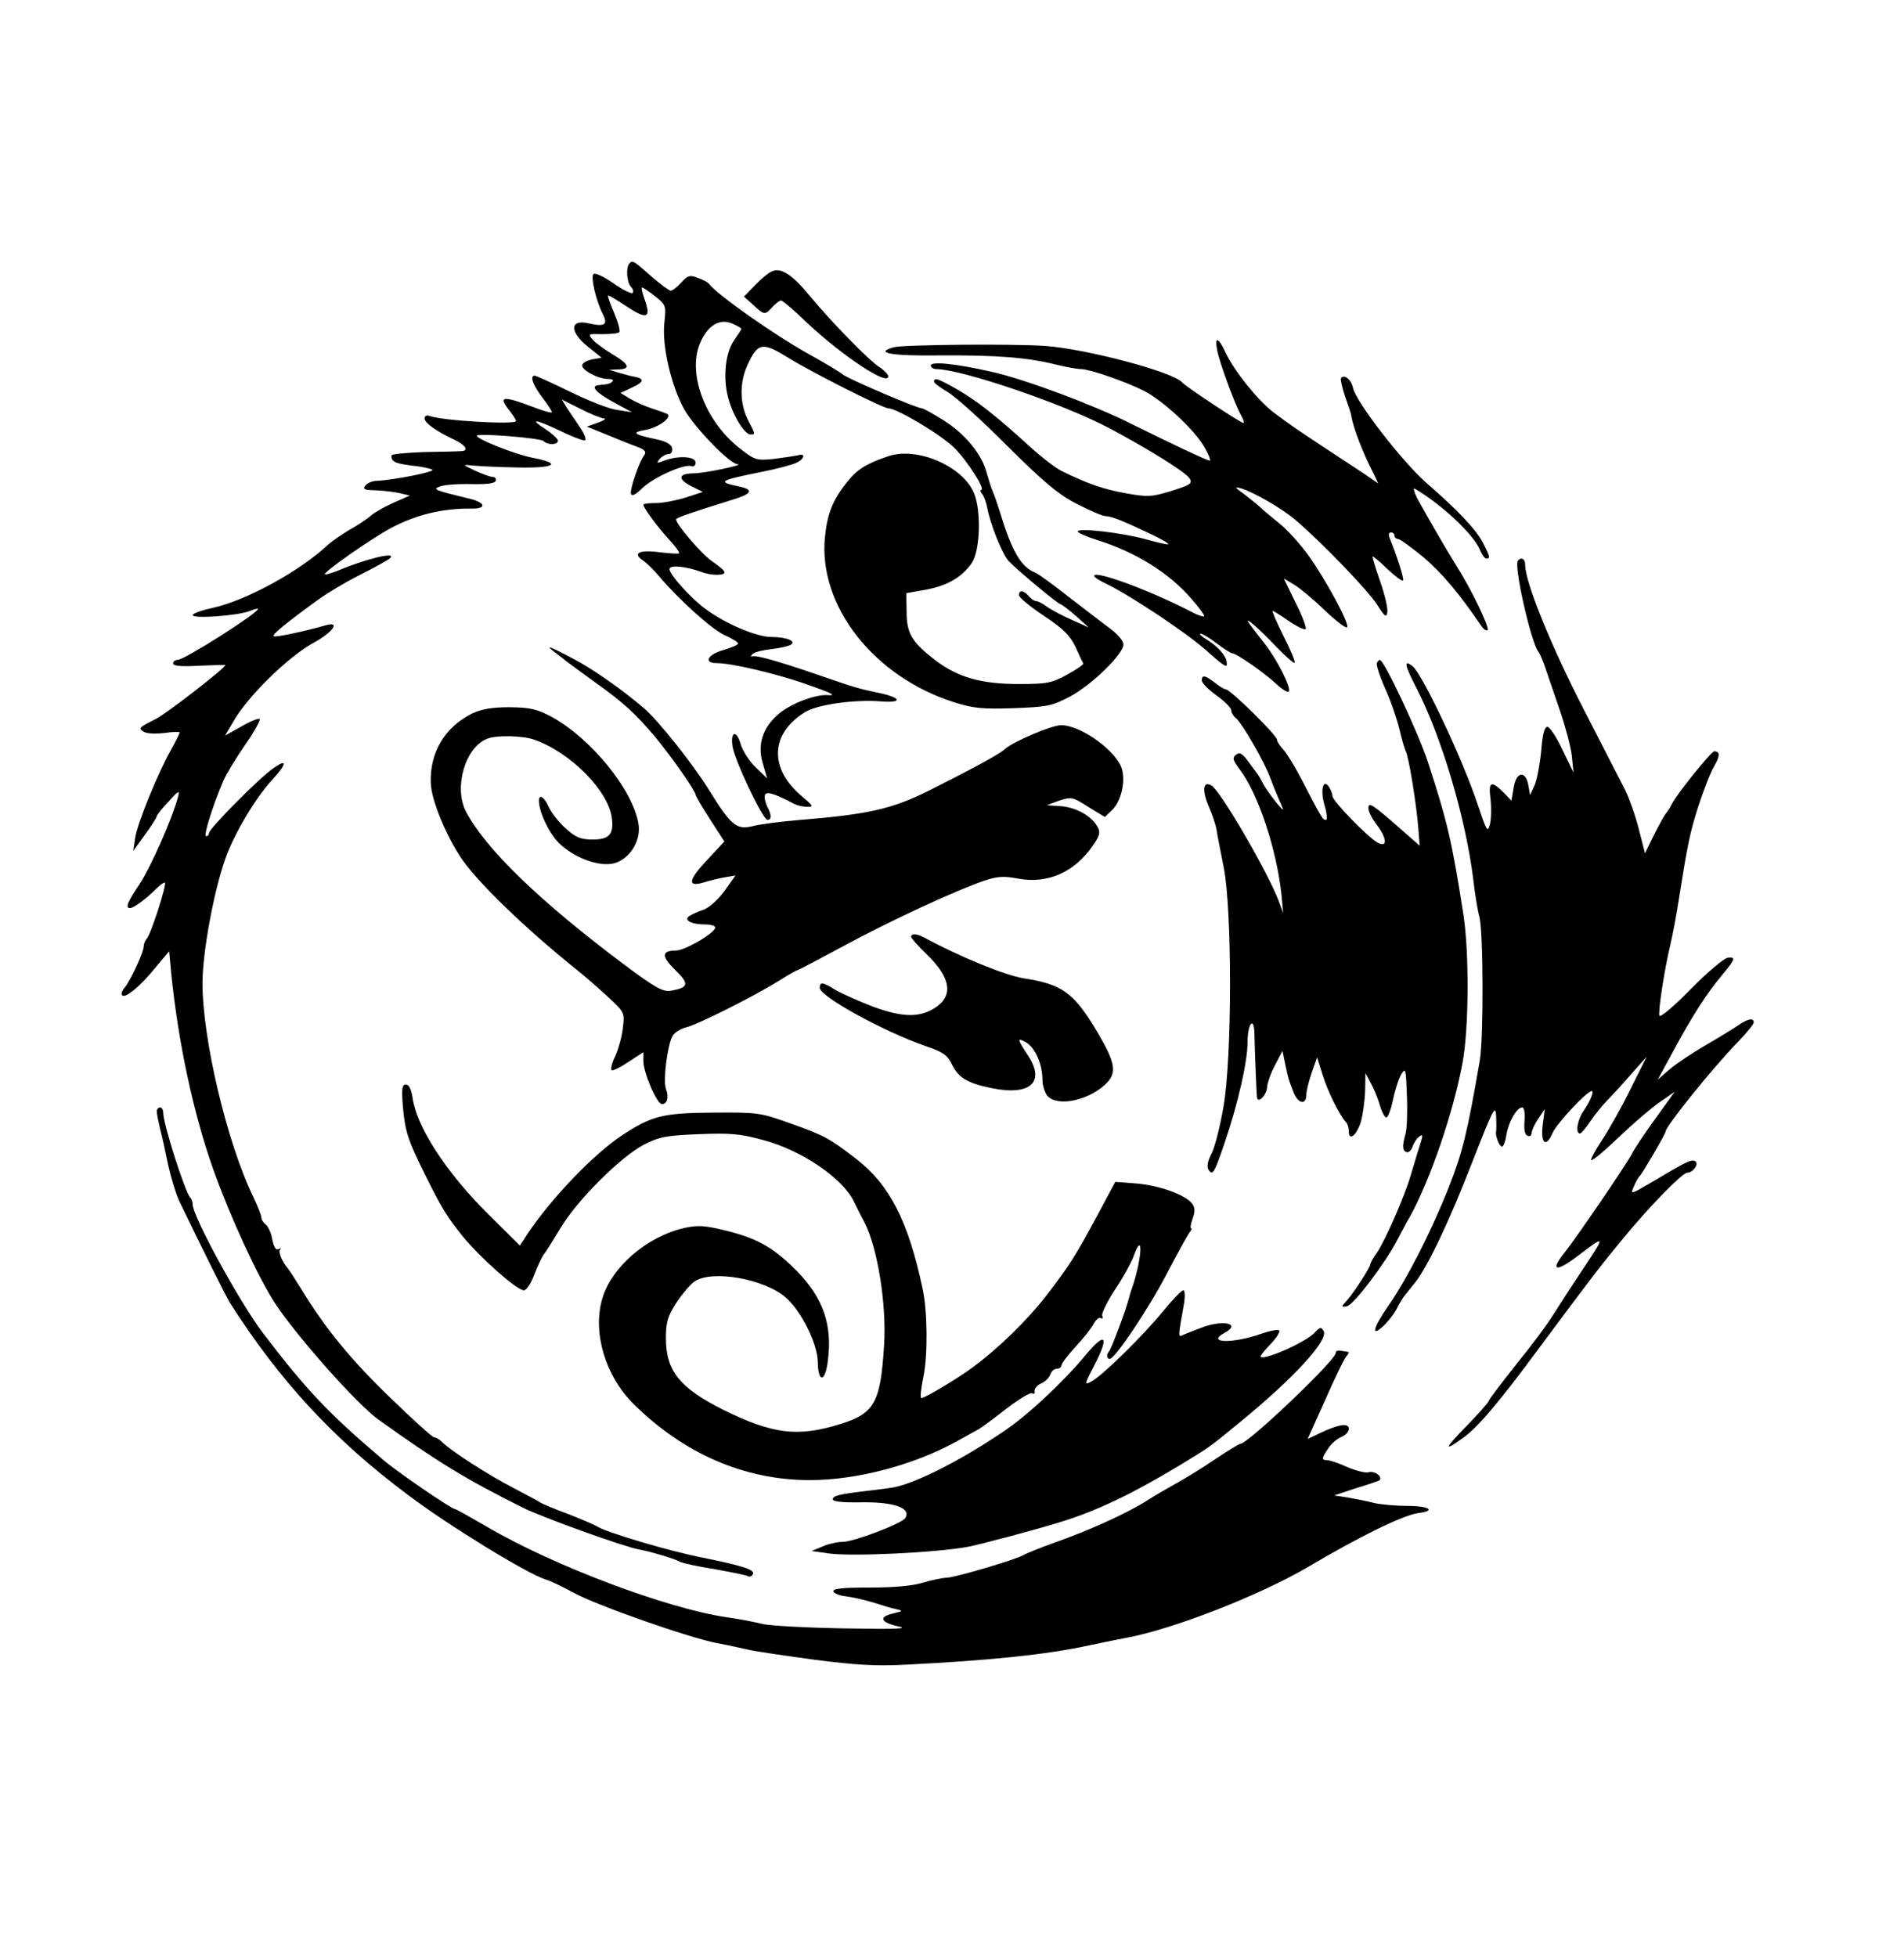 <?xml version="1.0" standalone="no"?>
<!DOCTYPE svg PUBLIC "-//W3C//DTD SVG 20010904//EN"
 "http://www.w3.org/TR/2001/REC-SVG-20010904/DTD/svg10.dtd">
<svg version="1.0" xmlns="http://www.w3.org/2000/svg"
 width="583pt" height="599pt" viewBox="0 0 583 599"
 preserveAspectRatio="xMidYMid meet">

<g transform="translate(0,599) scale(0.1,-0.1)"
fill="#000000" stroke="none">
<path d="M1927 5183 c-11 -11 -8 -58 5 -71 6 -6 9 -15 5 -19 -4 -3 -31 10 -59
30 -29 20 -56 33 -61 28 -9 -9 8 -82 29 -123 16 -32 6 -39 -43 -28 -59 14 -60
-26 -2 -72 l41 -33 -28 -5 c-15 -3 -29 -10 -31 -17 -5 -14 47 -43 78 -43 12 0
19 -3 15 -7 -8 -8 -13 -9 -42 -12 -28 -2 -10 -23 46 -53 l55 -30 -45 7 c-25 3
-90 29 -145 56 -55 27 -104 49 -108 49 -15 0 -6 -28 23 -66 16 -21 30 -42 30
-46 0 -3 -24 3 -52 14 -100 38 -114 36 -78 -9 11 -14 20 -28 20 -32 0 -12
-228 1 -266 16 -8 3 -14 -1 -14 -8 0 -14 39 -41 91 -65 34 -16 46 -34 22 -35
-10 -1 -62 -2 -116 -3 -53 -2 -97 -6 -98 -10 -2 -19 11 -25 60 -31 30 -3 59
-9 65 -13 10 -6 -120 -32 -171 -34 -13 0 -28 -7 -34 -14 -9 -12 -4 -14 32 -15
24 -1 58 -5 74 -9 l30 -7 -50 -22 c-27 -12 -59 -30 -70 -40 -11 -10 -40 -29
-65 -43 -25 -15 -54 -35 -65 -45 -86 -81 -250 -171 -354 -194 -33 -7 -61 -17
-61 -22 0 -12 136 -2 173 12 15 6 27 9 27 7 0 -13 -225 -156 -246 -156 -8 0
-14 -5 -14 -11 0 -8 26 -10 80 -7 44 2 80 3 80 2 0 -9 -182 -150 -213 -165
-53 -27 -54 -28 -37 -39 8 -6 36 -7 63 -4 26 4 47 4 47 2 0 -3 -11 -26 -25
-51 -42 -74 -105 -229 -111 -272 l-6 -40 36 50 c20 27 36 53 36 56 0 4 16 24
36 45 31 35 35 36 29 14 -18 -67 -82 -211 -116 -264 -39 -58 -46 -76 -31 -76
11 0 48 27 78 57 14 14 27 23 29 21 6 -6 -44 -161 -56 -172 -5 -6 -9 -16 -9
-23 0 -18 -40 -104 -58 -126 -8 -9 -12 -20 -8 -24 10 -10 56 28 102 85 l42 50
6 -66 c22 -215 68 -430 129 -602 51 -143 135 -326 188 -408 65 -100 252 -311
318 -358 183 -131 267 -182 441 -269 60 -30 310 -120 355 -128 34 -6 109 -28
127 -38 10 -5 58 -15 108 -23 50 -9 95 -18 100 -21 5 -3 11 -1 15 5 9 14 -28
26 -151 51 -104 20 -305 80 -327 97 -7 4 -46 21 -87 37 -41 15 -79 31 -85 35
-5 4 -44 24 -85 46 -72 37 -191 113 -218 141 -7 7 -18 13 -23 13 -5 0 -66 55
-136 123 -119 115 -197 210 -270 330 -18 29 -36 57 -41 63 -19 22 -31 52 -24
59 4 5 2 5 -5 1 -8 -4 -14 5 -19 28 -3 20 -12 40 -20 47 -8 6 -14 16 -14 23 0
6 -11 33 -24 61 -81 166 -156 484 -156 655 0 94 35 285 71 384 27 75 90 181
140 236 48 52 50 69 7 39 -44 -30 -198 -186 -198 -199 0 -5 -4 -10 -9 -10 -9
0 20 93 53 170 8 19 38 68 66 109 28 40 48 76 45 80 -3 3 -29 -7 -56 -23 l-50
-28 32 54 c46 74 163 188 237 229 61 33 86 68 40 55 -62 -18 -151 -37 -159
-34 -9 3 28 34 128 107 28 21 89 58 135 81 46 23 87 46 92 51 24 22 -75 -2
-162 -39 -19 -7 -35 -12 -37 -10 -6 6 143 110 203 142 78 41 158 60 245 59 47
-1 45 18 -4 30 -111 27 -116 29 -91 38 13 5 55 8 95 7 47 -1 72 2 75 10 2 7
-2 12 -10 12 -7 0 -31 9 -53 19 -40 19 -40 19 -8 16 17 -2 78 -5 134 -6 119
-3 143 12 48 30 -55 11 -169 57 -169 67 0 9 195 -7 204 -16 14 -14 48 -12 44
3 -3 6 -19 21 -36 32 -53 34 -35 33 39 -2 39 -19 75 -33 80 -31 5 2 -1 19 -14
38 -13 19 -31 47 -41 61 l-16 26 56 -28 c31 -16 64 -29 73 -30 9 0 1 -6 -18
-13 l-34 -12 69 -28 c38 -16 80 -32 93 -37 16 -7 20 -13 14 -22 -16 -20 -45
-106 -41 -119 3 -8 15 -2 34 17 32 32 129 76 151 68 7 -3 13 2 13 11 0 19 -53
22 -96 6 -24 -9 -25 -9 -14 5 7 8 19 15 27 15 8 0 13 7 11 18 -2 11 -17 20
-43 26 -76 16 -84 22 -38 30 39 7 83 39 66 49 -4 2 -26 10 -48 17 -22 7 -52
21 -67 30 l-28 17 36 17 c37 17 38 27 6 33 -9 1 -30 7 -47 12 l-30 9 28 1 c39
1 34 16 -17 46 -23 14 -51 34 -60 44 -17 19 -16 19 28 18 25 0 48 2 52 6 4 3
-3 29 -15 58 -12 28 -21 52 -19 54 2 2 26 -13 55 -32 63 -42 77 -37 58 17 -8
22 -12 40 -9 40 3 0 21 -12 40 -27 34 -27 34 -29 28 -84 -7 -67 21 -190 61
-262 32 -56 139 -167 163 -168 26 -1 -99 -28 -135 -28 -46 -1 -49 -17 -7 -39
l36 -18 -52 -17 c-29 -9 -70 -17 -91 -17 -22 0 -39 -2 -39 -5 0 -10 44 -69 79
-107 19 -21 33 -39 30 -42 -2 -2 -28 0 -56 3 -65 9 -88 -2 -54 -25 13 -9 35
-31 49 -48 61 -72 161 -162 200 -180 23 -10 42 -22 42 -26 0 -4 -20 -13 -45
-20 -49 -14 -62 -40 -20 -40 44 0 176 -31 264 -61 89 -31 105 -39 75 -37 -36
3 -113 -26 -149 -57 -50 -42 -67 -95 -49 -153 l13 -45 -35 34 c-19 18 -40 50
-46 71 -13 45 -32 39 -25 -7 7 -44 93 -225 107 -225 13 0 13 16 -1 41 -5 11
-9 26 -7 34 3 14 27 7 90 -26 10 -5 28 -9 40 -9 20 0 18 3 -15 31 -103 85 -99
193 8 259 37 23 150 39 230 33 70 -6 67 11 -5 26 -62 13 -72 16 -185 55 -122
42 -187 60 -200 57 -7 -2 -7 1 0 7 6 6 31 12 58 15 26 3 52 9 58 13 19 11 -12
24 -59 24 -45 0 -140 40 -202 86 -44 32 -110 105 -110 122 0 13 49 9 98 -9 31
-12 75 -11 70 0 -1 6 -19 20 -38 33 -30 20 -110 113 -110 128 0 5 44 20 185
64 49 16 51 28 7 37 -67 14 -60 18 68 44 47 9 95 22 108 28 26 12 30 31 5 23
-10 -2 -43 -7 -74 -11 -52 -5 -57 -4 -102 31 -110 85 -165 236 -121 329 23 50
58 70 95 55 16 -7 29 -14 29 -17 0 -2 -10 -17 -21 -33 -27 -36 -36 -113 -20
-175 13 -53 50 -115 69 -115 15 0 16 -1 -8 45 -25 50 -26 114 -1 168 32 69 45
71 126 21 69 -43 289 -154 305 -154 26 0 162 -81 202 -121 42 -42 97 -129 82
-129 -4 0 -2 -6 3 -12 6 -7 13 -27 16 -43 9 -49 46 -141 65 -162 24 -26 152
-133 160 -133 4 -1 25 -17 47 -36 l39 -35 -49 22 c-28 12 -62 30 -77 40 -14
11 -30 19 -36 19 -5 0 -15 7 -22 15 -15 18 -30 20 -30 3 0 -7 34 -35 76 -63
59 -39 80 -60 97 -95 11 -25 22 -48 24 -51 2 -3 -20 -18 -49 -34 -47 -26 -62
-29 -148 -29 -115 0 -186 20 -255 72 -73 56 -89 83 -89 149 l-1 57 61 11 c65
12 111 39 140 82 25 38 29 157 7 212 -33 83 -175 145 -264 114 -68 -23 -95
-40 -128 -82 -41 -52 -58 -94 -65 -165 -21 -210 149 -428 396 -506 60 -19 87
-21 182 -18 102 4 116 6 173 36 67 36 163 130 163 159 0 11 -18 32 -41 49 -22
16 -79 60 -127 97 -48 38 -94 71 -102 74 -44 17 -72 66 -109 188 -7 22 -16 49
-21 60 -5 11 -13 37 -19 58 -14 56 -67 120 -133 161 -32 20 -61 36 -65 36 -16
0 -228 91 -243 104 -8 7 -53 34 -100 60 -107 59 -286 185 -310 218 -3 4 -18
12 -33 17 -24 10 -31 8 -51 -14 -13 -14 -27 -25 -32 -25 -5 0 -32 20 -61 45
-54 48 -56 49 -66 38z"/>
<path d="M2365 5160 c-11 -4 -35 -24 -53 -43 l-34 -35 29 -26 c33 -31 35 -31
58 -6 10 11 22 20 27 20 4 0 41 -31 80 -69 109 -102 248 -194 248 -163 0 5
-12 18 -27 28 -31 19 -150 141 -215 220 -52 63 -86 85 -113 74z"/>
<path d="M3727 4918 c6 -35 56 -171 74 -201 6 -11 9 -21 7 -22 -3 -4 -178 112
-188 124 -26 32 -293 103 -420 112 -98 7 -434 4 -463 -4 -62 -17 -10 -27 141
-25 173 1 267 -6 355 -28 32 -8 67 -14 78 -14 25 0 133 -37 191 -66 59 -30
156 -120 186 -173 13 -22 20 -41 16 -41 -8 0 -118 52 -239 112 -113 57 -324
136 -425 159 -109 25 -190 34 -190 20 0 -6 8 -11 18 -11 78 -1 388 -106 529
-181 115 -61 233 -134 245 -153 11 -16 3 -21 -62 -41 -54 -16 -67 -17 -133 -5
-68 12 -119 30 -196 68 -19 9 -64 44 -100 77 -102 93 -161 139 -222 174 -58
33 -69 36 -69 23 0 -5 18 -18 40 -31 22 -12 105 -86 183 -165 114 -113 158
-150 215 -179 39 -20 78 -37 87 -37 18 0 55 -15 143 -57 29 -14 52 -27 49 -29
-2 -2 -32 5 -68 15 -72 20 -209 36 -209 24 0 -4 27 -16 59 -26 118 -37 221
-101 289 -180 24 -27 41 -51 39 -53 -2 -3 -17 2 -33 10 -130 68 -304 132 -304
113 0 -4 19 -16 43 -27 69 -34 237 -145 298 -199 62 -55 68 -58 65 -37 -3 20
-27 47 -61 68 -16 10 -25 18 -19 18 6 0 28 -13 50 -30 21 -16 43 -30 47 -30
13 0 99 -60 134 -93 18 -17 36 -28 39 -24 9 9 -34 96 -74 147 -20 25 -40 52
-46 60 -21 29 26 -11 81 -69 29 -30 55 -53 57 -50 3 3 -12 39 -34 82 -21 42
-36 77 -33 77 2 0 25 -14 49 -31 25 -17 48 -28 52 -25 3 4 -10 40 -31 81 l-36
74 32 -19 c18 -11 60 -46 94 -79 35 -33 65 -56 68 -51 7 12 -68 150 -121 223
-25 34 -64 77 -87 95 -23 19 -49 40 -57 48 -8 8 -31 26 -50 41 -30 21 -31 24
-10 18 38 -11 128 -63 168 -98 80 -68 220 -214 248 -257 24 -38 29 -42 32 -24
2 12 -8 54 -22 94 -14 41 -25 75 -23 76 1 2 22 -15 45 -38 24 -22 45 -38 48
-35 4 4 -17 71 -41 130 -4 10 -3 17 4 17 6 0 11 -4 11 -10 0 -5 5 -10 11 -10
6 0 41 -26 79 -57 57 -49 108 -110 175 -208 7 -11 16 -17 20 -14 7 7 -51 127
-93 193 -29 46 -83 139 -119 204 -13 24 -17 40 -11 36 82 -48 179 -139 199
-186 6 -15 15 -28 20 -28 13 0 11 6 -10 48 -22 42 -77 100 -176 186 -74 66
-213 246 -222 288 -5 26 -28 44 -37 30 -2 -4 4 -30 13 -57 10 -28 19 -54 19
-60 6 -36 36 -114 69 -177 l13 -28 -42 29 c-24 16 -76 50 -117 77 -97 64 -110
73 -162 112 -48 37 -120 126 -147 184 -21 46 -34 49 -25 6z"/>
<path d="M4648 4274 c-14 -13 40 -252 63 -280 5 -6 15 -31 23 -55 8 -24 28
-82 44 -129 16 -47 32 -107 35 -135 l5 -50 -34 70 c-18 39 -39 70 -46 70 -9 0
-15 -23 -19 -75 -4 -41 -13 -88 -20 -104 l-14 -30 -5 29 c-8 47 -37 44 -45 -5
l-7 -41 -25 26 c-38 37 -46 32 -39 -22 3 -27 2 -61 -2 -77 -7 -26 -10 -20 -37
60 -45 137 -168 397 -199 424 -29 23 -26 5 13 -70 75 -146 149 -395 172 -581
5 -46 14 -99 19 -116 12 -46 13 -372 1 -440 -39 -225 -52 -278 -95 -388 -54
-136 -128 -281 -186 -364 -46 -66 -53 -97 -14 -60 14 13 33 37 41 53 8 16 19
34 24 40 5 6 20 25 33 41 39 50 105 189 177 375 60 153 68 170 70 135 1 -22 1
-44 0 -49 -3 -14 10 -46 18 -46 5 0 11 17 14 38 7 40 32 82 48 82 6 0 9 -18 7
-42 -2 -27 1 -43 10 -45 6 -3 12 1 12 9 0 7 9 27 20 43 l20 30 -6 -46 c-8 -59
10 -75 30 -27 13 29 105 128 120 128 8 0 -5 -32 -26 -62 -18 -26 -25 -68 -10
-68 4 0 18 17 32 38 14 20 36 48 50 62 14 14 47 50 73 80 l49 55 -50 -100
c-27 -55 -66 -124 -86 -154 -20 -30 -35 -58 -34 -62 2 -5 39 26 84 69 44 42
101 91 126 108 l46 32 -59 -82 c-32 -44 -64 -92 -71 -106 -18 -35 -169 -256
-207 -304 -45 -56 -28 -62 37 -13 88 67 88 66 25 -29 -33 -49 -75 -114 -94
-144 -18 -30 -70 -100 -115 -155 -44 -56 -83 -106 -85 -113 -2 -6 -33 -41 -68
-77 -68 -69 -72 -81 -13 -38 46 32 112 110 233 274 171 230 189 253 260 339
84 102 180 199 195 200 18 0 37 27 25 35 -12 7 -26 0 -130 -62 -68 -40 -70
-41 -58 -15 6 15 14 29 18 32 7 6 79 129 79 136 0 16 145 196 223 276 26 27
47 53 47 58 0 15 -18 12 -48 -9 -15 -10 -60 -38 -100 -61 -40 -23 -89 -56
-109 -73 l-37 -32 49 90 c56 104 101 174 147 229 42 50 44 57 18 54 -12 -2
-63 -45 -113 -96 -50 -51 -93 -88 -96 -81 -4 13 15 140 34 219 7 30 18 88 24
127 28 177 35 213 62 297 16 48 37 103 48 121 18 31 18 45 0 45 -9 0 -112
-127 -129 -160 -7 -14 -16 -27 -19 -30 -3 -3 -19 -31 -35 -63 l-29 -59 -19 74
c-10 40 -29 93 -41 118 -13 25 -72 140 -131 255 -98 191 -176 383 -176 436 0
18 -11 25 -22 13z"/>
<path d="M1695 3996 c11 -8 29 -22 40 -31 11 -8 50 -37 86 -63 90 -64 125 -97
186 -169 51 -62 123 -165 123 -176 0 -4 20 -38 44 -75 l44 -68 -55 -59 c-56
-60 -59 -82 -7 -66 16 5 44 12 62 15 l34 6 -34 -48 c-20 -27 -47 -51 -64 -57
-16 -5 -35 -14 -43 -19 -19 -12 5 -26 47 -26 17 0 32 -4 32 -9 0 -17 -93 -71
-121 -71 -44 0 -44 -18 -1 -60 43 -42 41 -53 -13 -63 -25 -4 -46 7 -145 81
-259 194 -425 355 -484 469 -37 74 -1 197 67 222 28 11 107 9 142 -3 114 -40
231 -160 239 -244 5 -47 -10 -62 -59 -62 -37 0 -52 6 -84 35 -21 19 -44 49
-51 65 -13 30 -30 41 -30 18 1 -37 35 -107 68 -135 52 -46 130 -70 171 -53 45
18 74 71 66 118 -17 104 -145 261 -265 327 -47 25 -66 29 -130 30 -54 0 -86
-6 -114 -19 -84 -42 -130 -119 -127 -212 1 -53 48 -165 96 -235 53 -76 197
-214 350 -337 28 -22 72 -61 99 -86 48 -45 49 -46 43 -94 -3 -27 -14 -65 -23
-85 -10 -20 -15 -40 -11 -43 3 -3 26 8 51 25 l46 30 0 -27 c0 -35 41 -132 57
-132 16 0 22 21 12 47 -9 24 4 131 20 161 6 11 25 23 42 27 34 8 204 93 285
143 28 18 53 32 56 32 2 0 65 33 139 73 140 76 349 173 433 201 39 13 59 15
105 6 90 -16 171 20 227 101 21 30 24 41 15 57 -18 34 -65 60 -112 64 l-44 3
38 14 c37 12 41 12 89 -19 l51 -31 24 23 c25 26 39 82 29 121 -13 55 -125 137
-187 137 -29 0 -148 -51 -172 -73 -15 -15 -99 -60 -234 -128 -111 -55 -183
-72 -393 -89 -58 -5 -123 -13 -145 -19 -50 -12 -66 1 -133 109 -50 81 -153
210 -198 250 -66 57 -160 123 -218 153 -72 38 -88 44 -61 23z"/>
<path d="M4216 3961 c-3 -5 8 -40 25 -78 17 -37 36 -93 44 -125 7 -31 16 -61
19 -67 9 -13 34 -168 39 -238 l4 -52 -59 52 c-87 76 -98 83 -98 63 0 -10 11
-32 25 -50 32 -42 34 -72 4 -56 -30 16 -139 128 -139 143 0 6 -5 19 -10 27
-19 29 -28 -9 -14 -56 7 -24 9 -44 4 -44 -10 0 -14 7 -73 121 -21 41 -47 83
-58 95 -10 11 -19 24 -19 30 0 13 -143 154 -157 154 -5 0 -19 9 -33 20 -30 23
-40 25 -40 7 0 -8 20 -28 45 -46 25 -18 45 -38 45 -45 0 -8 7 -19 16 -26 19
-17 86 -133 103 -180 7 -19 18 -46 24 -60 6 -14 13 -29 15 -35 7 -18 -46 49
-60 75 -7 14 -16 30 -21 35 -4 6 -17 23 -28 38 -17 22 -24 25 -35 16 -11 -9
-9 -16 11 -43 58 -76 114 -246 129 -386 l5 -55 -14 38 c-33 87 -177 335 -205
352 -26 16 -30 -13 -10 -61 12 -27 23 -60 25 -74 2 -14 12 -65 22 -115 26
-131 26 -584 -1 -735 -10 -58 -26 -121 -36 -141 -12 -22 -15 -40 -10 -49 13
-21 18 -12 50 82 41 120 70 249 70 307 0 55 19 83 21 29 1 -51 6 -181 8 -197
2 -22 31 8 31 33 1 11 11 41 24 65 l23 44 8 -39 c11 -51 9 -44 25 -86 14 -37
40 -43 40 -9 0 10 7 39 16 66 l17 48 17 -54 c16 -52 52 -123 71 -144 5 -5 9
-17 9 -28 0 -32 24 -13 37 29 6 21 12 64 13 94 l1 55 16 -30 c9 -16 22 -47 28
-68 6 -21 15 -38 20 -38 5 0 14 24 20 53 6 29 17 64 25 78 14 23 15 19 18 -65
2 -49 0 -101 -4 -115 -11 -38 -10 -53 3 -57 6 -2 14 5 18 16 3 10 12 25 20 31
13 10 13 6 1 -31 -8 -24 -19 -64 -27 -89 -17 -59 -77 -197 -103 -235 -12 -16
-20 -32 -20 -35 1 -7 -46 -81 -70 -109 -20 -22 -20 -23 -2 -20 21 4 119 134
155 204 12 22 28 54 38 70 63 115 132 316 161 470 20 105 21 339 3 455 -35
224 -49 284 -108 465 -30 92 -135 315 -148 315 -2 0 -6 -4 -9 -9z"/>
<path d="M2790 3122 c0 -4 21 -28 46 -52 73 -70 84 -124 33 -161 -49 -35 -102
-35 -195 -1 -44 17 -96 40 -115 51 -40 25 -49 26 -49 7 0 -26 192 -132 323
-178 54 -18 68 -28 81 -55 20 -42 48 -59 122 -74 121 -25 167 20 109 104 -30
46 -31 51 -5 37 30 -16 53 -70 52 -120 0 -8 4 -25 10 -37 21 -43 121 -28 181
26 39 36 34 65 -25 165 -70 117 -106 143 -223 161 -57 9 -197 66 -307 126 -22
11 -38 12 -38 1z"/>
<path d="M1234 2598 c7 -73 15 -98 67 -203 51 -103 67 -129 116 -190 54 -66
166 -165 187 -165 8 0 22 21 32 48 10 26 23 54 29 62 7 8 29 44 51 80 50 85
184 218 254 255 48 25 69 29 170 33 97 4 128 1 197 -18 117 -31 242 -116 277
-187 10 -21 25 -50 33 -65 40 -78 68 -250 60 -376 -11 -177 -29 -209 -136
-242 -129 -40 -206 -30 -356 44 -134 67 -176 120 -176 219 0 49 5 67 32 109
18 27 43 57 57 66 54 35 213 7 278 -50 48 -42 97 -141 98 -197 1 -66 23 -63
31 4 14 109 -14 190 -93 272 -71 72 -119 100 -212 124 -72 18 -92 19 -134 10
-115 -26 -224 -120 -252 -217 -30 -103 9 -235 95 -321 154 -153 341 -234 540
-234 145 0 319 46 451 119 25 14 54 30 65 36 11 6 50 35 87 64 38 29 73 50 78
47 6 -4 9 -1 8 6 -2 7 7 18 20 24 12 5 25 18 28 27 3 10 12 18 20 18 8 0 14 5
14 10 0 6 20 32 44 58 24 26 49 57 55 70 7 12 16 20 21 17 6 -3 8 0 5 7 -3 7
15 43 39 80 25 37 50 83 57 102 29 81 27 1 -2 -89 -6 -16 -12 -37 -14 -45 -8
-32 -53 -151 -59 -157 -9 -9 -7 -23 2 -23 16 0 120 155 177 265 32 61 62 116
68 123 5 6 7 12 4 12 -3 0 -1 14 5 30 8 23 7 34 -3 47 -23 27 -100 54 -169 60
l-65 5 -53 -99 c-70 -130 -86 -155 -158 -249 -57 -74 -147 -162 -226 -220 -41
-31 -146 -94 -157 -94 -4 0 -1 30 7 68 13 65 12 198 -3 267 -44 207 -101 318
-203 397 -83 64 -98 72 -202 109 -92 33 -100 34 -235 33 -157 -1 -190 -10
-281 -70 -87 -58 -211 -187 -286 -297 l-26 -40 -100 99 c-129 129 -217 266
-229 355 -4 25 -11 39 -20 39 -12 0 -14 -12 -9 -72z"/>
<path d="M480 2588 c0 -7 5 -31 10 -53 6 -22 17 -72 25 -112 9 -40 24 -89 34
-110 77 -160 143 -291 153 -308 153 -241 320 -422 548 -592 126 -95 365 -241
420 -258 14 -4 52 -22 85 -40 70 -39 353 -138 440 -155 33 -6 78 -16 100 -21
22 -5 112 -18 200 -30 124 -16 187 -20 280 -15 259 13 430 31 555 58 52 11
106 22 118 24 143 26 411 131 557 217 159 94 290 158 337 165 57 7 35 22 -33
22 -33 0 -79 4 -102 9 -23 6 -60 13 -82 17 l-40 6 60 20 c33 10 66 21 74 24
21 7 -6 33 -28 27 -11 -3 -40 5 -66 16 -26 12 -54 21 -61 21 -18 0 -18 5 3 36
9 14 27 30 40 35 13 5 23 16 23 25 0 19 -32 14 -90 -14 l-36 -17 54 120 c29
66 58 126 64 132 6 7 9 13 7 14 -31 6 -39 6 -39 -3 0 -22 -269 -278 -292 -278
-4 0 -40 -22 -80 -49 -40 -27 -94 -60 -120 -74 -25 -14 -65 -37 -88 -52 -58
-37 -177 -91 -280 -127 -47 -17 -89 -34 -95 -38 -17 -12 -212 -70 -237 -70
-12 0 -45 -7 -72 -15 -31 -10 -91 -15 -163 -15 -84 0 -114 -3 -111 -12 2 -6
20 -13 39 -15 19 -2 57 -11 84 -19 28 -9 57 -18 65 -19 26 -6 26 -7 -4 -14
-46 -10 -41 -27 11 -39 39 -8 7 -10 -162 -7 -115 2 -229 8 -252 14 -24 6 -72
15 -107 20 -181 26 -530 157 -733 276 -52 30 -96 55 -99 55 -11 0 -178 114
-222 152 -168 143 -233 212 -366 386 -71 93 -216 358 -216 395 0 7 -3 17 -7
20 -16 16 -83 226 -83 259 0 10 -4 18 -10 18 -5 0 -10 -6 -10 -12z"/>
<path d="M3563 1978 c-60 -74 -188 -200 -221 -217 -22 -12 -22 -10 8 48 47 90
36 107 -24 35 -72 -87 -182 -189 -256 -238 -136 -92 -281 -164 -345 -171 -5
-1 -37 -5 -70 -9 -86 -10 -105 -15 -105 -26 0 -7 33 -10 83 -9 103 2 158 -17
139 -48 -10 -17 -158 -73 -191 -73 -16 0 -44 -6 -62 -14 l-34 -14 49 -7 c70
-11 335 2 431 20 40 8 206 52 280 75 112 34 222 87 365 173 103 63 86 51 196
141 158 130 262 244 247 271 -8 14 -11 13 -28 -5 -26 -29 -165 -90 -165 -72 0
3 14 21 32 39 17 18 28 36 25 40 -4 4 -29 -1 -55 -10 -88 -31 -171 -29 -112 3
52 28 -5 41 -70 16 -19 -7 -44 -17 -54 -21 -20 -9 -20 -16 0 98 3 21 2 37 -3
37 -5 0 -32 -28 -60 -62z"/>
</g>
</svg>
